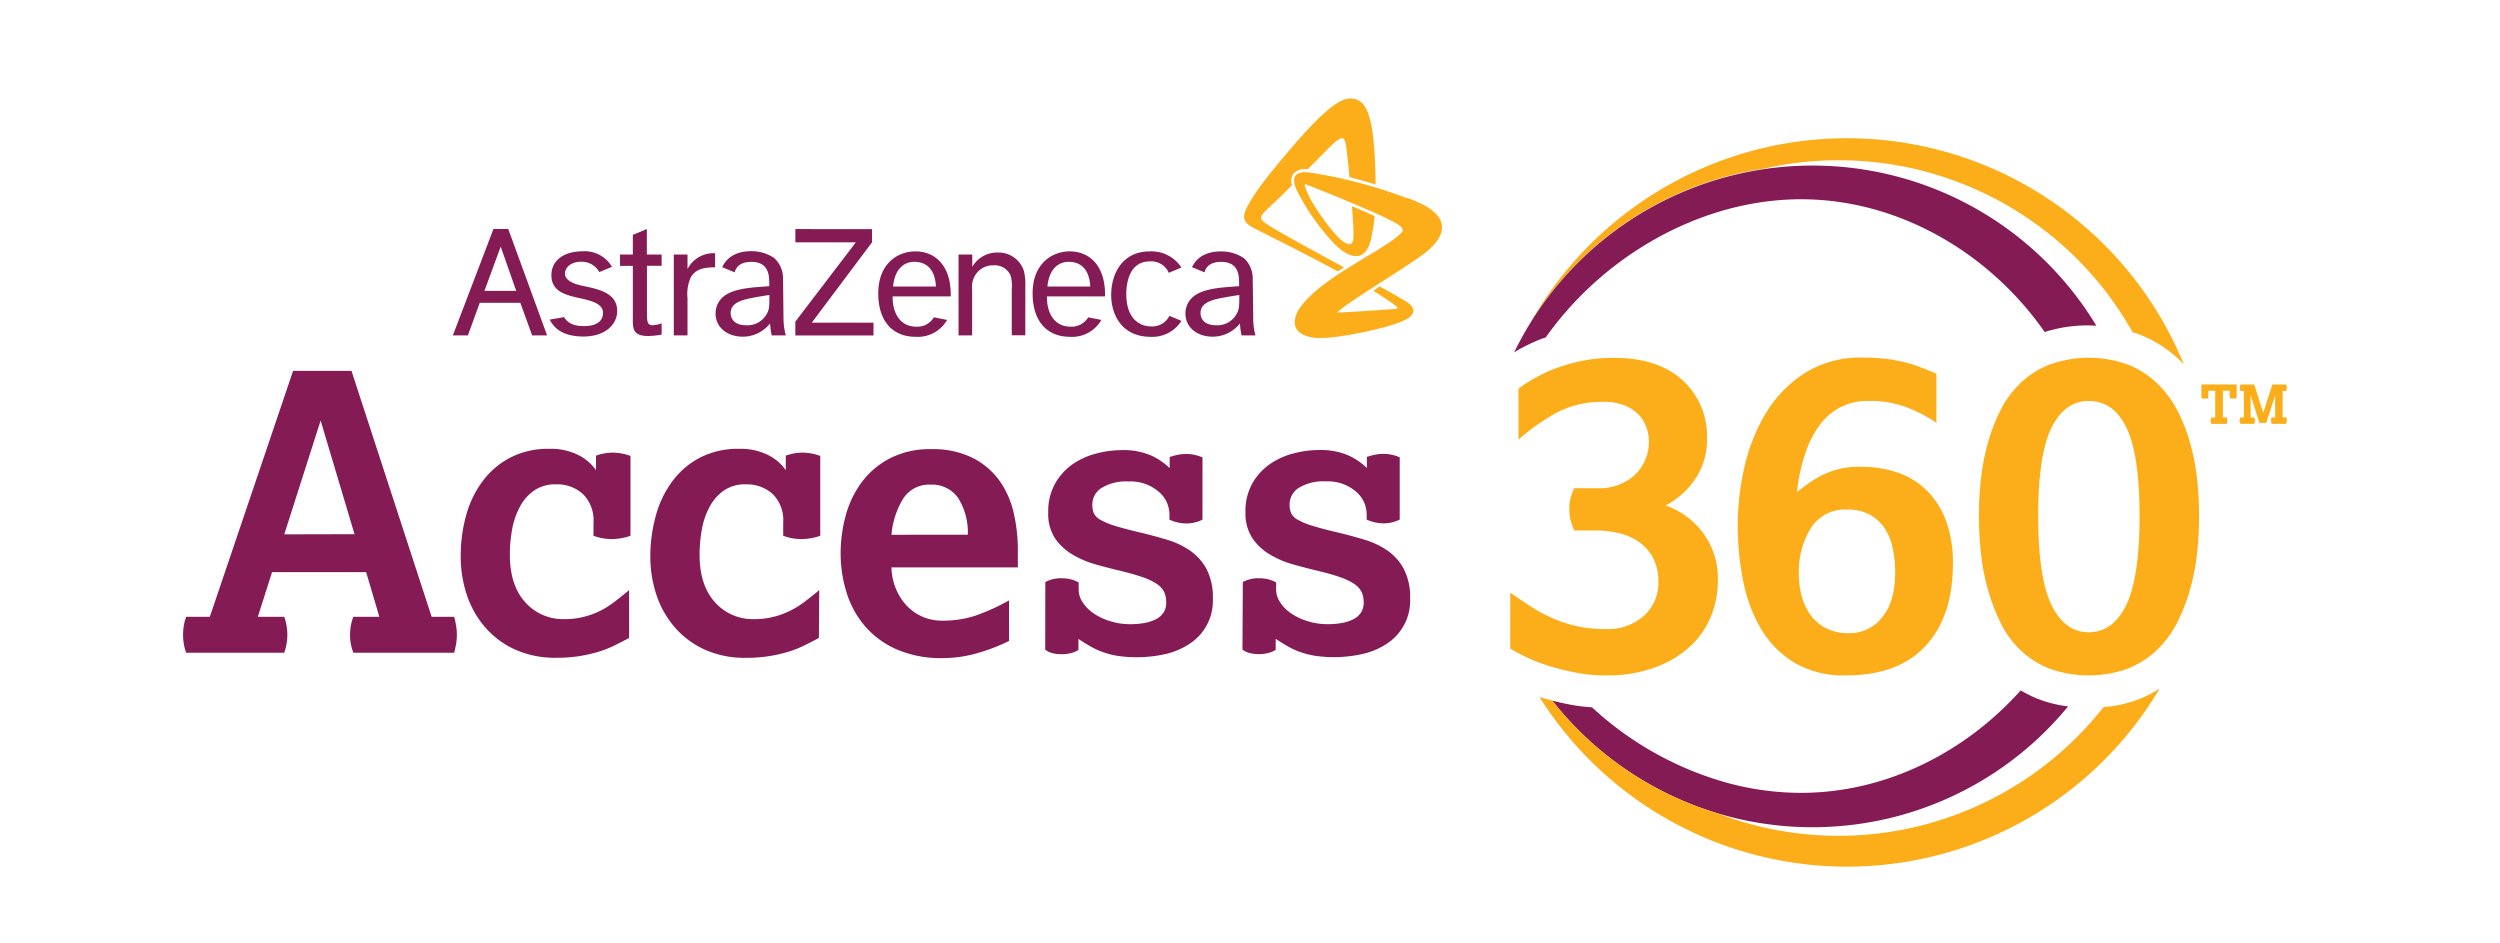 <svg id="Layer_1" data-name="Layer 1" xmlns="http://www.w3.org/2000/svg" viewBox="0 0 756.35 285.17">
  <defs>
    <style>
      .cls-1 {
        fill: #841b55;
      }

      .cls-2 {
        fill: #fbae19;
      }
    </style>
  </defs>
  <g id="Group_6251" data-name="Group 6251">
    <g id="Group_6249" data-name="Group 6249">
      <path id="Path_9820" data-name="Path 9820" class="cls-1" d="M63.48,186.61l25.19-74.4h17.67l24.25,74.4h6.82c.24.9.43,1.8.58,2.72a16,16,0,0,1,0,5.43c-.15.91-.34,1.82-.58,2.71h-30.5a14.22,14.22,0,0,1-1-5.43,14.64,14.64,0,0,1,1-5.43h7.86l-4-13.52H82.31L78,186.61h8a16.32,16.32,0,0,1,0,10.86H56.31a16.44,16.44,0,0,1,0-10.86Zm43.78-25L97,127.23,86,161.66Z"/>
      <path id="Path_9821" data-name="Path 9821" class="cls-1" d="M190.33,193c-1.16.62-2.45,1.29-3.87,2a33.38,33.38,0,0,1-4.8,2,42.56,42.56,0,0,1-13.28,2,29.43,29.43,0,0,1-12.55-2.49,26.45,26.45,0,0,1-9.07-6.75,28.74,28.74,0,0,1-5.54-9.83,36.65,36.65,0,0,1-1.84-11.66A46,46,0,0,1,141,156a31,31,0,0,1,5-10.4,24.6,24.6,0,0,1,8.38-7.16,25.27,25.27,0,0,1,11.95-2.66,18.61,18.61,0,0,1,8.44,1.79,14.38,14.38,0,0,1,5.55,4.68v-4.39a14.72,14.72,0,0,1,5-.92,15.5,15.5,0,0,1,5.43,1v24.15a17.27,17.27,0,0,1-5.65,1,15.7,15.7,0,0,1-5.55-1V158.2a11.17,11.17,0,0,0-3.24-8.78,11.64,11.64,0,0,0-8.08-2.89,11.22,11.22,0,0,0-6.59,1.84,14,14,0,0,0-4.33,4.91,23,23,0,0,0-2.37,6.87,42.46,42.46,0,0,0-.69,7.63q0,9.24,4.62,14.39a15.29,15.29,0,0,0,11.9,5.14,23.44,23.44,0,0,0,5.89-.7,25.15,25.15,0,0,0,5-1.84A28.48,28.48,0,0,0,186,182q2.13-1.62,4.33-3.47Z"/>
      <path id="Path_9822" data-name="Path 9822" class="cls-1" d="M247.75,193c-1.15.62-2.44,1.29-3.87,2a33.26,33.26,0,0,1-4.79,2,43.69,43.69,0,0,1-6,1.44,43,43,0,0,1-7.34.58,29.41,29.41,0,0,1-12.54-2.49,26.48,26.48,0,0,1-9.07-6.75,28.77,28.77,0,0,1-5.55-9.83,36.65,36.65,0,0,1-1.84-11.66A46.05,46.05,0,0,1,198.42,156a31,31,0,0,1,5-10.4,24.51,24.51,0,0,1,8.38-7.16,25.25,25.25,0,0,1,11.95-2.66,18.73,18.73,0,0,1,8.43,1.79,14.24,14.24,0,0,1,5.55,4.68v-4.39a14.78,14.78,0,0,1,5-.92,15.5,15.5,0,0,1,5.43,1v24.15a17.38,17.38,0,0,1-5.66,1,15.7,15.7,0,0,1-5.55-1V158.2a11.16,11.16,0,0,0-3.23-8.78,11.65,11.65,0,0,0-8.09-2.89,11.21,11.21,0,0,0-6.58,1.84,14,14,0,0,0-4.34,4.91,22.67,22.67,0,0,0-2.36,6.87,42.47,42.47,0,0,0-.7,7.63q0,9.24,4.62,14.39a15.29,15.29,0,0,0,11.9,5.14,23.33,23.33,0,0,0,5.89-.7,24.91,24.91,0,0,0,5-1.84,27.58,27.58,0,0,0,4.45-2.77q2.13-1.62,4.34-3.47Z"/>
      <path id="Path_9823" data-name="Path 9823" class="cls-1" d="M305.29,193.9a55.19,55.19,0,0,1-9.19,3.58,37.75,37.75,0,0,1-10.92,1.62,33.56,33.56,0,0,1-14.09-2.72,26.86,26.86,0,0,1-9.59-7.16,28.73,28.73,0,0,1-5.43-10.11,39.54,39.54,0,0,1-1.74-11.68,42.94,42.94,0,0,1,1.56-11.55,29.69,29.69,0,0,1,4.91-10.11,24.86,24.86,0,0,1,8.55-7.16,26.33,26.33,0,0,1,12.36-2.72,26.77,26.77,0,0,1,12.71,2.72,22.43,22.43,0,0,1,8.09,7,27.41,27.41,0,0,1,4.22,9.76,49.74,49.74,0,0,1,1.21,10.74v5.55H269.7A17.89,17.89,0,0,0,271,178a17,17,0,0,0,3.18,5.09,14.52,14.52,0,0,0,10.86,4.68,31.39,31.39,0,0,0,10.22-1.56,64,64,0,0,0,10-4.56ZM292.8,161.78a19.49,19.49,0,0,0-2.94-11.15,9.61,9.61,0,0,0-8.38-4,9.24,9.24,0,0,0-8.19,4.16,24.79,24.79,0,0,0-3.58,11Z"/>
      <path id="Path_9824" data-name="Path 9824" class="cls-1" d="M316.25,176.1a9.68,9.68,0,0,1,5-1.15,11.91,11.91,0,0,1,2.6.29,8.24,8.24,0,0,1,2.49,1v2.08a7,7,0,0,0,1.27,4,12.09,12.09,0,0,0,3.41,3.35,18.54,18.54,0,0,0,5,2.31,20.35,20.35,0,0,0,5.95.86,24.08,24.08,0,0,0,4.16-.34,12.88,12.88,0,0,0,3.47-1.1,6,6,0,0,0,2.36-2,5.31,5.31,0,0,0,.87-3.12,7.41,7.41,0,0,0-.63-3.18,6.5,6.5,0,0,0-2.2-2.43,18.6,18.6,0,0,0-4.39-2.08c-1.89-.65-4.25-1.32-7.1-2q-3.36-.81-7.05-1.84a28.64,28.64,0,0,1-6.93-2.95,16.63,16.63,0,0,1-5.32-4.9,13.59,13.59,0,0,1-2.08-7.87,17.2,17.2,0,0,1,2.14-8.84,17.83,17.83,0,0,1,5.37-5.83,22.3,22.3,0,0,1,7.11-3.17,29.7,29.7,0,0,1,7.45-1,20.93,20.93,0,0,1,9.18,1.67,20.22,20.22,0,0,1,5.49,3.76v-3.35a22.15,22.15,0,0,1,2.54-.69,12.41,12.41,0,0,1,7.39.81v18.83a11,11,0,0,1-5,1.15,12.55,12.55,0,0,1-5-1.15v-1.62a9.1,9.1,0,0,0-3.35-6.93,13,13,0,0,0-9-3,14.16,14.16,0,0,0-8.26,2,5.92,5.92,0,0,0-2.72,5,6.8,6.8,0,0,0,.46,2.6,4.64,4.64,0,0,0,2,2,22.4,22.4,0,0,0,4.51,1.85q2.94.93,7.91,2.08c2.55.61,5.11,1.31,7.68,2.08a24.91,24.91,0,0,1,7,3.29,16,16,0,0,1,5,5.6,18.53,18.53,0,0,1,1.91,9,15.47,15.47,0,0,1-7,13.57,21.94,21.94,0,0,1-7.27,3.12,39.91,39.91,0,0,1-14.45.58,25.62,25.62,0,0,1-4.56-1.16,22.24,22.24,0,0,1-3.87-1.79c-1.19-.69-2.37-1.42-3.52-2.19v3.34a8,8,0,0,1-2.49,1,12,12,0,0,1-5.25,0,5.81,5.81,0,0,1-2.31-1.1Z"/>
      <path id="Path_9825" data-name="Path 9825" class="cls-1" d="M376,176.1a9.66,9.66,0,0,1,5-1.15,12,12,0,0,1,2.6.29,8.29,8.29,0,0,1,2.48,1v2.08a7,7,0,0,0,1.27,4,12.09,12.09,0,0,0,3.41,3.35,18.46,18.46,0,0,0,5,2.31,20.3,20.3,0,0,0,5.95.86,24,24,0,0,0,4.15-.34,12.76,12.76,0,0,0,3.47-1.1,6,6,0,0,0,2.37-2,5.46,5.46,0,0,0,.87-3.12,7.42,7.42,0,0,0-.64-3.18,6.5,6.5,0,0,0-2.2-2.43,18.53,18.53,0,0,0-4.38-2.08q-2.83-1-7.11-2-3.36-.81-7.05-1.84a28.64,28.64,0,0,1-6.93-2.95,16.59,16.59,0,0,1-5.31-4.9A13.59,13.59,0,0,1,376.8,155a17.17,17.17,0,0,1,2.13-8.84,17.86,17.86,0,0,1,5.38-5.83,22.25,22.25,0,0,1,7.1-3.17,29.83,29.83,0,0,1,7.46-1,21,21,0,0,1,9.18,1.67,20.37,20.37,0,0,1,5.49,3.76v-3.35a22.15,22.15,0,0,1,2.54-.69,12.41,12.41,0,0,1,7.39.81v18.83a11,11,0,0,1-5,1.15,12.59,12.59,0,0,1-5-1.15v-1.62a9.06,9.06,0,0,0-3.34-6.93,13,13,0,0,0-9-3,14.14,14.14,0,0,0-8.26,2,5.92,5.92,0,0,0-2.72,5,6.8,6.8,0,0,0,.46,2.6,4.64,4.64,0,0,0,2,2,22.17,22.17,0,0,0,4.51,1.85q2.94.93,7.91,2.08c2.55.61,5.11,1.31,7.68,2.08a24.73,24.73,0,0,1,7,3.29,15.88,15.88,0,0,1,5,5.6,18.53,18.53,0,0,1,1.91,9,15.49,15.49,0,0,1-7,13.57,22,22,0,0,1-7.28,3.12,39.85,39.85,0,0,1-14.44.58,25.62,25.62,0,0,1-4.56-1.16,22.24,22.24,0,0,1-3.87-1.79c-1.2-.69-2.37-1.42-3.52-2.19v3.34a8,8,0,0,1-2.49,1,12,12,0,0,1-5.25,0,5.85,5.85,0,0,1-2.32-1.1Z"/>
    </g>
    <path id="Path_9826" data-name="Path 9826" class="cls-1" d="M146.56,88l4.92-13.39L156.18,88ZM161,101.48h4.52L153.77,69.29h-4.48L137,101.48h4.55l3.6-9.87h12.27Zm21.43-6.82c0,2.63-2.13,4-5.77,4-2.93,0-4.9-.83-6-2.72l-4.34.76c1.69,3.46,5.2,5.11,10.16,5.11,6.73,0,10.24-3.72,10.24-7.69,0-5.1-4.7-6.48-10.11-7.57-2.61-.53-5.68-1.5-5.68-3.81,0-1.65,1.61-3.55,4.84-3.55a6.11,6.11,0,0,1,5.55,3.12l3.82-1.58a9.52,9.52,0,0,0-8.91-4.7c-5.65,0-9.41,2.79-9.41,7.22,0,5,4.33,6,8.51,6.94,3.6.79,7.1,1.67,7.1,4.45ZM195.7,69.29l-4.24,1.77V77h-3.88v3.43h3.88V96.15c-.05,3.2-.05,5.51,4.71,5.51a27.84,27.84,0,0,0,4-.42v-3.4a10.66,10.66,0,0,1-2.68.56c-1.76,0-1.76-1.23-1.76-4.12V80.42h4.44V77H195.7ZM203.85,77v24.48H208V90.22a12.38,12.38,0,0,1,1-6.35c1.34-2.18,3.31-3,7.34-3V76.61A8.87,8.87,0,0,0,208,81.38V77Zm36.78-7.69v4h18.3l-18.31,24v4.18h23.65V97.62H245.59l18.22-24.3v-4ZM290,77v24.48h4.11V87.6a6.72,6.72,0,0,1,1.82-5.48,6.27,6.27,0,0,1,4.67-1.85,5.18,5.18,0,0,1,5.24,3.34,13.3,13.3,0,0,1,.26,4v13.83h4.1V87a18,18,0,0,0-.42-5,8.06,8.06,0,0,0-8-5.6,8.61,8.61,0,0,0-7.63,4.36V77Zm63.8,18.56a5.81,5.81,0,0,1-5.65,3.19c-2.76,0-7.4-1.74-7.4-9.8,0-2.18.39-9.87,7.14-9.87a5.76,5.76,0,0,1,5.71,3.46l3.84-1.61a10.91,10.91,0,0,0-9.7-4.87c-7.79,0-11.56,6.27-11.56,13.19,0,6,3.27,12.65,11.92,12.65a10.37,10.37,0,0,0,9.33-4.83Zm-83.63-8.87h13c-.37-6.4-4.06-7.48-6.52-7.48-3.51,0-6,2.58-6.46,7.49Zm16.36,10.1a10.21,10.21,0,0,1-9.43,5.11c-7.23,0-11.39-4.91-11.39-13.14,0-9.19,6.07-12.71,11.23-12.71,4.49,0,8.79,2.48,10.24,8.63a22.3,22.3,0,0,1,.46,5H270.07c-.11,4.08,1.61,9.26,7.39,9.16A5.8,5.8,0,0,0,282.54,96Zm30.33-10.1h13c-.36-6.4-4.05-7.48-6.51-7.48-3.51,0-6,2.58-6.46,7.49Zm16.35,10.1a10.2,10.2,0,0,1-9.43,5.11c-7.22,0-11.37-4.91-11.37-13.14,0-9.19,6.06-12.71,11.22-12.71,4.49,0,8.79,2.48,10.23,8.63a21.72,21.72,0,0,1,.46,5H316.75c-.1,4.08,1.61,9.26,7.39,9.16A5.81,5.81,0,0,0,329.22,96Zm46.67,4.68-4.27,0a27.24,27.24,0,0,1-.49-3.61,10.51,10.51,0,0,1-8.2,4c-4.75,0-8.28-2.82-8.28-7a6.58,6.58,0,0,1,1.09-3.68c1.4-2.07,4-3.73,11.27-4.3l3.88-.31V86c0-2.53,0-6.77-5.47-6.77-3.42,0-4.6,1.66-5,3.17l-3.78-1.58c.06-.14.13-.27.2-.4,1.45-2.68,4.3-4.35,8.43-4.35a12.15,12.15,0,0,1,7.11,2.07A8.3,8.3,0,0,1,379,84.24l.16,12.55a19.12,19.12,0,0,0,.68,4.69Zm-5.61-6.75c.62-1.35.67-1.91.67-5.48-1.6.25-3.76.57-6.41,1.13-4.54,1-5.32,2.69-5.32,4.4,0,2,1.55,3.63,4.6,3.63a6.66,6.66,0,0,0,6.45-3.67Zm-136.53,6.75-4.28,0a29,29,0,0,1-.49-3.61,10.53,10.53,0,0,1-8.19,4c-4.76,0-8.29-2.82-8.29-7a6.65,6.65,0,0,1,1.08-3.68c1.4-2.07,4-3.73,11.29-4.3l3.87-.31V86c0-2.53,0-6.77-5.46-6.77-3.44,0-4.6,1.66-5,3.17l-3.78-1.58c.07-.14.14-.27.2-.4C220.14,77.71,223,76,227.12,76a12.17,12.17,0,0,1,7.11,2.07,8.29,8.29,0,0,1,2.67,6.13l.15,12.55a19.61,19.61,0,0,0,.68,4.69Zm-5.62-6.75c.61-1.35.66-1.91.66-5.48-1.6.25-3.76.57-6.4,1.13-4.55,1-5.33,2.69-5.33,4.4,0,2,1.56,3.63,4.61,3.63a6.66,6.66,0,0,0,6.45-3.67Z"/>
    <path id="Path_9827" data-name="Path 9827" class="cls-2" d="M406.62,80.88c-.64.4-1.28.81-1.91,1.23-7.37-4.1-23.22-12-24.59-12.72s-4-1.79-3.71-4.23c.46-3.42,6.4-10.92,8.92-14C399,34.45,405.12,29.29,409.19,29.82c4.33.57,6.73,5,7,26-2.41-.75-5.08-1.52-7.92-2.23-.24-3-.8-7.63-1-9.22-.24-1.79-.59-2.47-1.31-2.57s-2.81,1.81-4.62,3.66c-.82.84-3.15,3.19-5.71,5.77a4.76,4.76,0,0,0-4.36,1.35,3.9,3.9,0,0,0-.39,3.45l-3.34,3.33c-2.85,2.84-5.86,5.18-6,6.34-.12,1,1.32,1.92,3.37,3.15C389.9,71.85,402.25,78.53,406.62,80.88ZM425.8,60a147.85,147.85,0,0,0-29.31-7.78c-4.33-.56-6.07,1-4.28,5.1a67.06,67.06,0,0,0,11.07,16c4.77,5.11,10,6.48,11.59-1.39.06-.29.11-.57.17-.84a55.34,55.34,0,0,0,.84-5.71c-2.11-1-4.49-2-6.86-3,.14,1.81.35,4.93.46,7.33,0,.31,0,.6,0,.89.14,3.89-1.18,3.88-3.39,2.29C403.54,71,395.65,60.61,394.74,56c0-.3.11-.31.26-.26l.2.08h0c1.78.7,7.71,3,13.73,5.58,2.41,1,4.82,2.05,7,3s4,1.86,5.47,2.62c2.6,1.4,3.61,2.34,2.52,3.46-5.43,5.5-24.35,13.33-30.89,23l-.07.09a4.05,4.05,0,0,0-.21.35,1.17,1.17,0,0,0-.05.11,8.3,8.3,0,0,0-.95,2.87c-.28,2.11.82,4,3.86,4.86a13.35,13.35,0,0,0,2.58.49c.16,0,.35,0,.53,0,5.83.29,21-3,25.59-5.08,4.77-2.12,3.35-4.22,2-5.31-1-.83-6.33-3.78-8.9-5.21L415.47,88a72.65,72.65,0,0,1,7.13,4.78c.39.31.18.67-.4.72l-.47,0c-4.16.29-12,.84-15.73,1l-1.49.07a27.3,27.3,0,0,1,2.45-2c7.91-5.56,21.08-13.37,25-16.73,2.85-2.48,10.66-10.06-6.13-15.92Z"/>
    <g id="Group_6250" data-name="Group 6250">
      <path id="Path_9828" data-name="Path 9828" class="cls-2" d="M670.19,126.29v-8.08h-2.1v2.23a3,3,0,0,1-.59.15,3,3,0,0,1-.42,0,2.69,2.69,0,0,1-.4,0l-.65-.15v-4.12h10.64v4.12c-.3.08-.53.13-.66.15a2.56,2.56,0,0,1-.39,0,3,3,0,0,1-.42,0,3.3,3.3,0,0,1-.62-.15v-2.23h-2.07v8.08h1.17a4.52,4.52,0,0,1,.15.61,2.83,2.83,0,0,1,0,.41,2.07,2.07,0,0,1,0,.35,3,3,0,0,1-.17.58H669a3.1,3.1,0,0,1-.15-.58,2.07,2.07,0,0,1,0-.35,2.83,2.83,0,0,1,0-.41,4.52,4.52,0,0,1,.15-.61Zm8.67,0v-8h-1a5.89,5.89,0,0,1-.24-.58,1.84,1.84,0,0,1,0-.41,1.65,1.65,0,0,1,0-.38,5.89,5.89,0,0,1,.24-.58H682l2.73,8.58,2.73-8.58h4.22c.06.2.11.41.15.61s0,.23,0,.35a1.74,1.74,0,0,1-.05.39,4.67,4.67,0,0,1-.19.6h-1v8h1.1a6,6,0,0,1,.15.61,2.73,2.73,0,0,1,0,.41,1.33,1.33,0,0,1-.05.34,4,4,0,0,1-.18.59h-4.31a4.06,4.06,0,0,1-.19-.59,1.32,1.32,0,0,1,0-.34,2.73,2.73,0,0,1,0-.41,4.15,4.15,0,0,1,.14-.61h1.08v-6.72l-2.7,8.37h-2.07l-2.65-8.34v6.69H682a6.17,6.17,0,0,1,.19.61,1.81,1.81,0,0,1,0,.4,3.4,3.4,0,0,1-.23.94h-4.13a3.93,3.93,0,0,1-.24-.56,1.58,1.58,0,0,1,0-.38,1.21,1.21,0,0,1,0-.42c0-.12.11-.32.21-.59Z"/>
    </g>
    <path id="Path_9829" data-name="Path 9829" class="cls-2" d="M533.76,51a102,102,0,0,1,111.43,49.49c.84.28,1.7.54,2.5.87a37.24,37.24,0,0,1,12,7.85c.34.33.65.69,1,1A110.09,110.09,0,0,0,463.11,97.48,100.4,100.4,0,0,1,533.76,51Z"/>
    <path id="Path_9830" data-name="Path 9830" class="cls-1" d="M459,106.05a52.77,52.77,0,0,1,7.71-3.66c.3-.11.64-.2.94-.31,15.64-22.14,41-38.16,67.85-41.25a81.69,81.69,0,0,1,9.38-.55c29.63,0,57.15,16.35,73.72,40.17a42.59,42.59,0,0,1,13.31-2c.79,0,1.55.06,2.33.1a100.34,100.34,0,0,0-176.16,8.08C458.39,106.43,458.67,106.24,459,106.05Z"/>
    <path id="Path_9831" data-name="Path 9831" class="cls-2" d="M517.66,186.4a28.51,28.51,0,0,0,2.06-10.79,23,23,0,0,0-4.53-14.44,23.94,23.94,0,0,0-11.27-8.25,24.29,24.29,0,0,0,8.73-7.69,20.79,20.79,0,0,0,3.78-12.51A22.77,22.77,0,0,0,509,115q-7.42-6.73-20.76-6.74a47.64,47.64,0,0,0-10,1,56.18,56.18,0,0,0-8,2.34,42.49,42.49,0,0,0-6.25,3c-1.78,1-3.32,2-4.6,3V133a64.25,64.25,0,0,1,11.89-8.32,29.13,29.13,0,0,1,13.81-3.09,16.39,16.39,0,0,1,6.81,1.23,12,12,0,0,1,4.19,3,10.81,10.81,0,0,1,2.13,3.78,12,12,0,0,1,.62,3.51,13.82,13.82,0,0,1-4.26,10.59,15.67,15.67,0,0,1-11.14,4h-7.15a16.25,16.25,0,0,0-1.24,3.44,15.6,15.6,0,0,0,0,5.78,18.63,18.63,0,0,0,1.24,3.57h6.6a30.52,30.52,0,0,1,6.67.76,17.84,17.84,0,0,1,6.05,2.54,14.09,14.09,0,0,1,4.4,4.81,14.75,14.75,0,0,1,1.71,7.43,13.43,13.43,0,0,1-4.32,10.24,16.49,16.49,0,0,1-11.76,4.05,38.15,38.15,0,0,1-8.59-.89,39.61,39.61,0,0,1-7.36-2.41,46.08,46.08,0,0,1-6.53-3.51q-3.09-2-6.25-4.19v16.91a54.16,54.16,0,0,0,12.51,5.5,78.26,78.26,0,0,0,7.84,1.85,46.26,46.26,0,0,0,8.39.76,42.59,42.59,0,0,0,15.05-2.41,31.38,31.38,0,0,0,10.65-6.39A25.24,25.24,0,0,0,517.66,186.4Z"/>
    <path id="Path_9832" data-name="Path 9832" class="cls-2" d="M590.83,170.79a36.94,36.94,0,0,0-2.2-13.54,24.93,24.93,0,0,0-6-9.15,23.3,23.3,0,0,0-8.8-5.22,33.49,33.49,0,0,0-10.52-1.65,25,25,0,0,0-12.23,2.61,41.35,41.35,0,0,0-7.42,5.09,52.32,52.32,0,0,1,2.4-11.41,30.71,30.71,0,0,1,5-9.62,17.64,17.64,0,0,1,14.43-6.6,31.1,31.1,0,0,1,11.69,2.06,44.39,44.39,0,0,1,8.66,4.54V113.05c-1.74-.73-3.39-1.4-5-2a39.35,39.35,0,0,0-4.88-1.51,46.51,46.51,0,0,0-5.5-1,61.82,61.82,0,0,0-6.8-.35,31.66,31.66,0,0,0-18,4.89,37.68,37.68,0,0,0-11.69,12.37,55.45,55.45,0,0,0-6.32,16.36,78.93,78.93,0,0,0-1.92,16.85,86,86,0,0,0,1.71,17.39,45.18,45.18,0,0,0,5.57,14.58,29.21,29.21,0,0,0,10.11,10,29.51,29.51,0,0,0,15.33,3.71q15.79,0,24.05-8.86T590.83,170.79Zm-31.48,20.77a14.84,14.84,0,0,1-6.81-1.45,13.31,13.31,0,0,1-4.67-3.92,16.83,16.83,0,0,1-2.75-5.7,24.65,24.65,0,0,1-.89-6.67,25.22,25.22,0,0,1,3.64-14.09,12.19,12.19,0,0,1,10.93-5.57,14.07,14.07,0,0,1,6.94,1.58,12.79,12.79,0,0,1,4.54,4.26,17.63,17.63,0,0,1,2.4,6.05,35.11,35.11,0,0,1,.69,7.08q0,8.81-3.92,13.61a12.43,12.43,0,0,1-10.1,4.82Z"/>
    <path id="Path_9833" data-name="Path 9833" class="cls-2" d="M662.77,177.67a67.76,67.76,0,0,0,2-10.93c.37-3.71.55-7.27.55-10.66a105.27,105.27,0,0,0-.55-10.58,67.82,67.82,0,0,0-2-10.86,52.39,52.39,0,0,0-3.85-10.11,32,32,0,0,0-6.12-8.39,27.56,27.56,0,0,0-8.86-5.77,35,35,0,0,0-24.06,0,27.4,27.4,0,0,0-8.86,5.77,30.54,30.54,0,0,0-6,8.39,54.44,54.44,0,0,0-3.78,10.11,67.84,67.84,0,0,0-2,10.86q-.54,5.28-.55,10.58c0,3.4.19,6.95.55,10.66a66.71,66.71,0,0,0,2,10.93A58.53,58.53,0,0,0,605,187.91a29.76,29.76,0,0,0,6,8.53,27.59,27.59,0,0,0,8.86,5.78,35.15,35.15,0,0,0,24.06,0,27.59,27.59,0,0,0,8.86-5.78,31.09,31.09,0,0,0,6.12-8.53A56.66,56.66,0,0,0,662.77,177.67ZM631.9,191.28q-7.27,0-11.27-8.32t-4-26.88q0-18.42,4-26.59t11.27-8.18q7.56,0,11.48,8.18t3.92,26.59q0,18.57-4,26.88T631.9,191.28Z"/>
    <path id="Path_9834" data-name="Path 9834" class="cls-1" d="M519.44,246a100.05,100.05,0,0,0,106.24-32.28,37.88,37.88,0,0,1-9.55-2.44,39,39,0,0,1-4.79-2.41c-16.75,18.74-40.81,31-66.46,31a85.15,85.15,0,0,1-22.23-3,99.54,99.54,0,0,1-41-22.87,56.18,56.18,0,0,1-6.19-.74c-2-.37-3.94-.82-5.85-1.3A100.5,100.5,0,0,0,519.44,246Z"/>
    <path id="Path_9835" data-name="Path 9835" class="cls-2" d="M636.38,213.94A102,102,0,0,1,519.44,246a100.45,100.45,0,0,1-49.82-34.07c-1-.25-2-.5-3-.79l-.91-.31a110,110,0,0,0,187.68-2.51,39.19,39.19,0,0,1-5.72,3A38.76,38.76,0,0,1,636.38,213.94Z"/>
  </g>
</svg>
